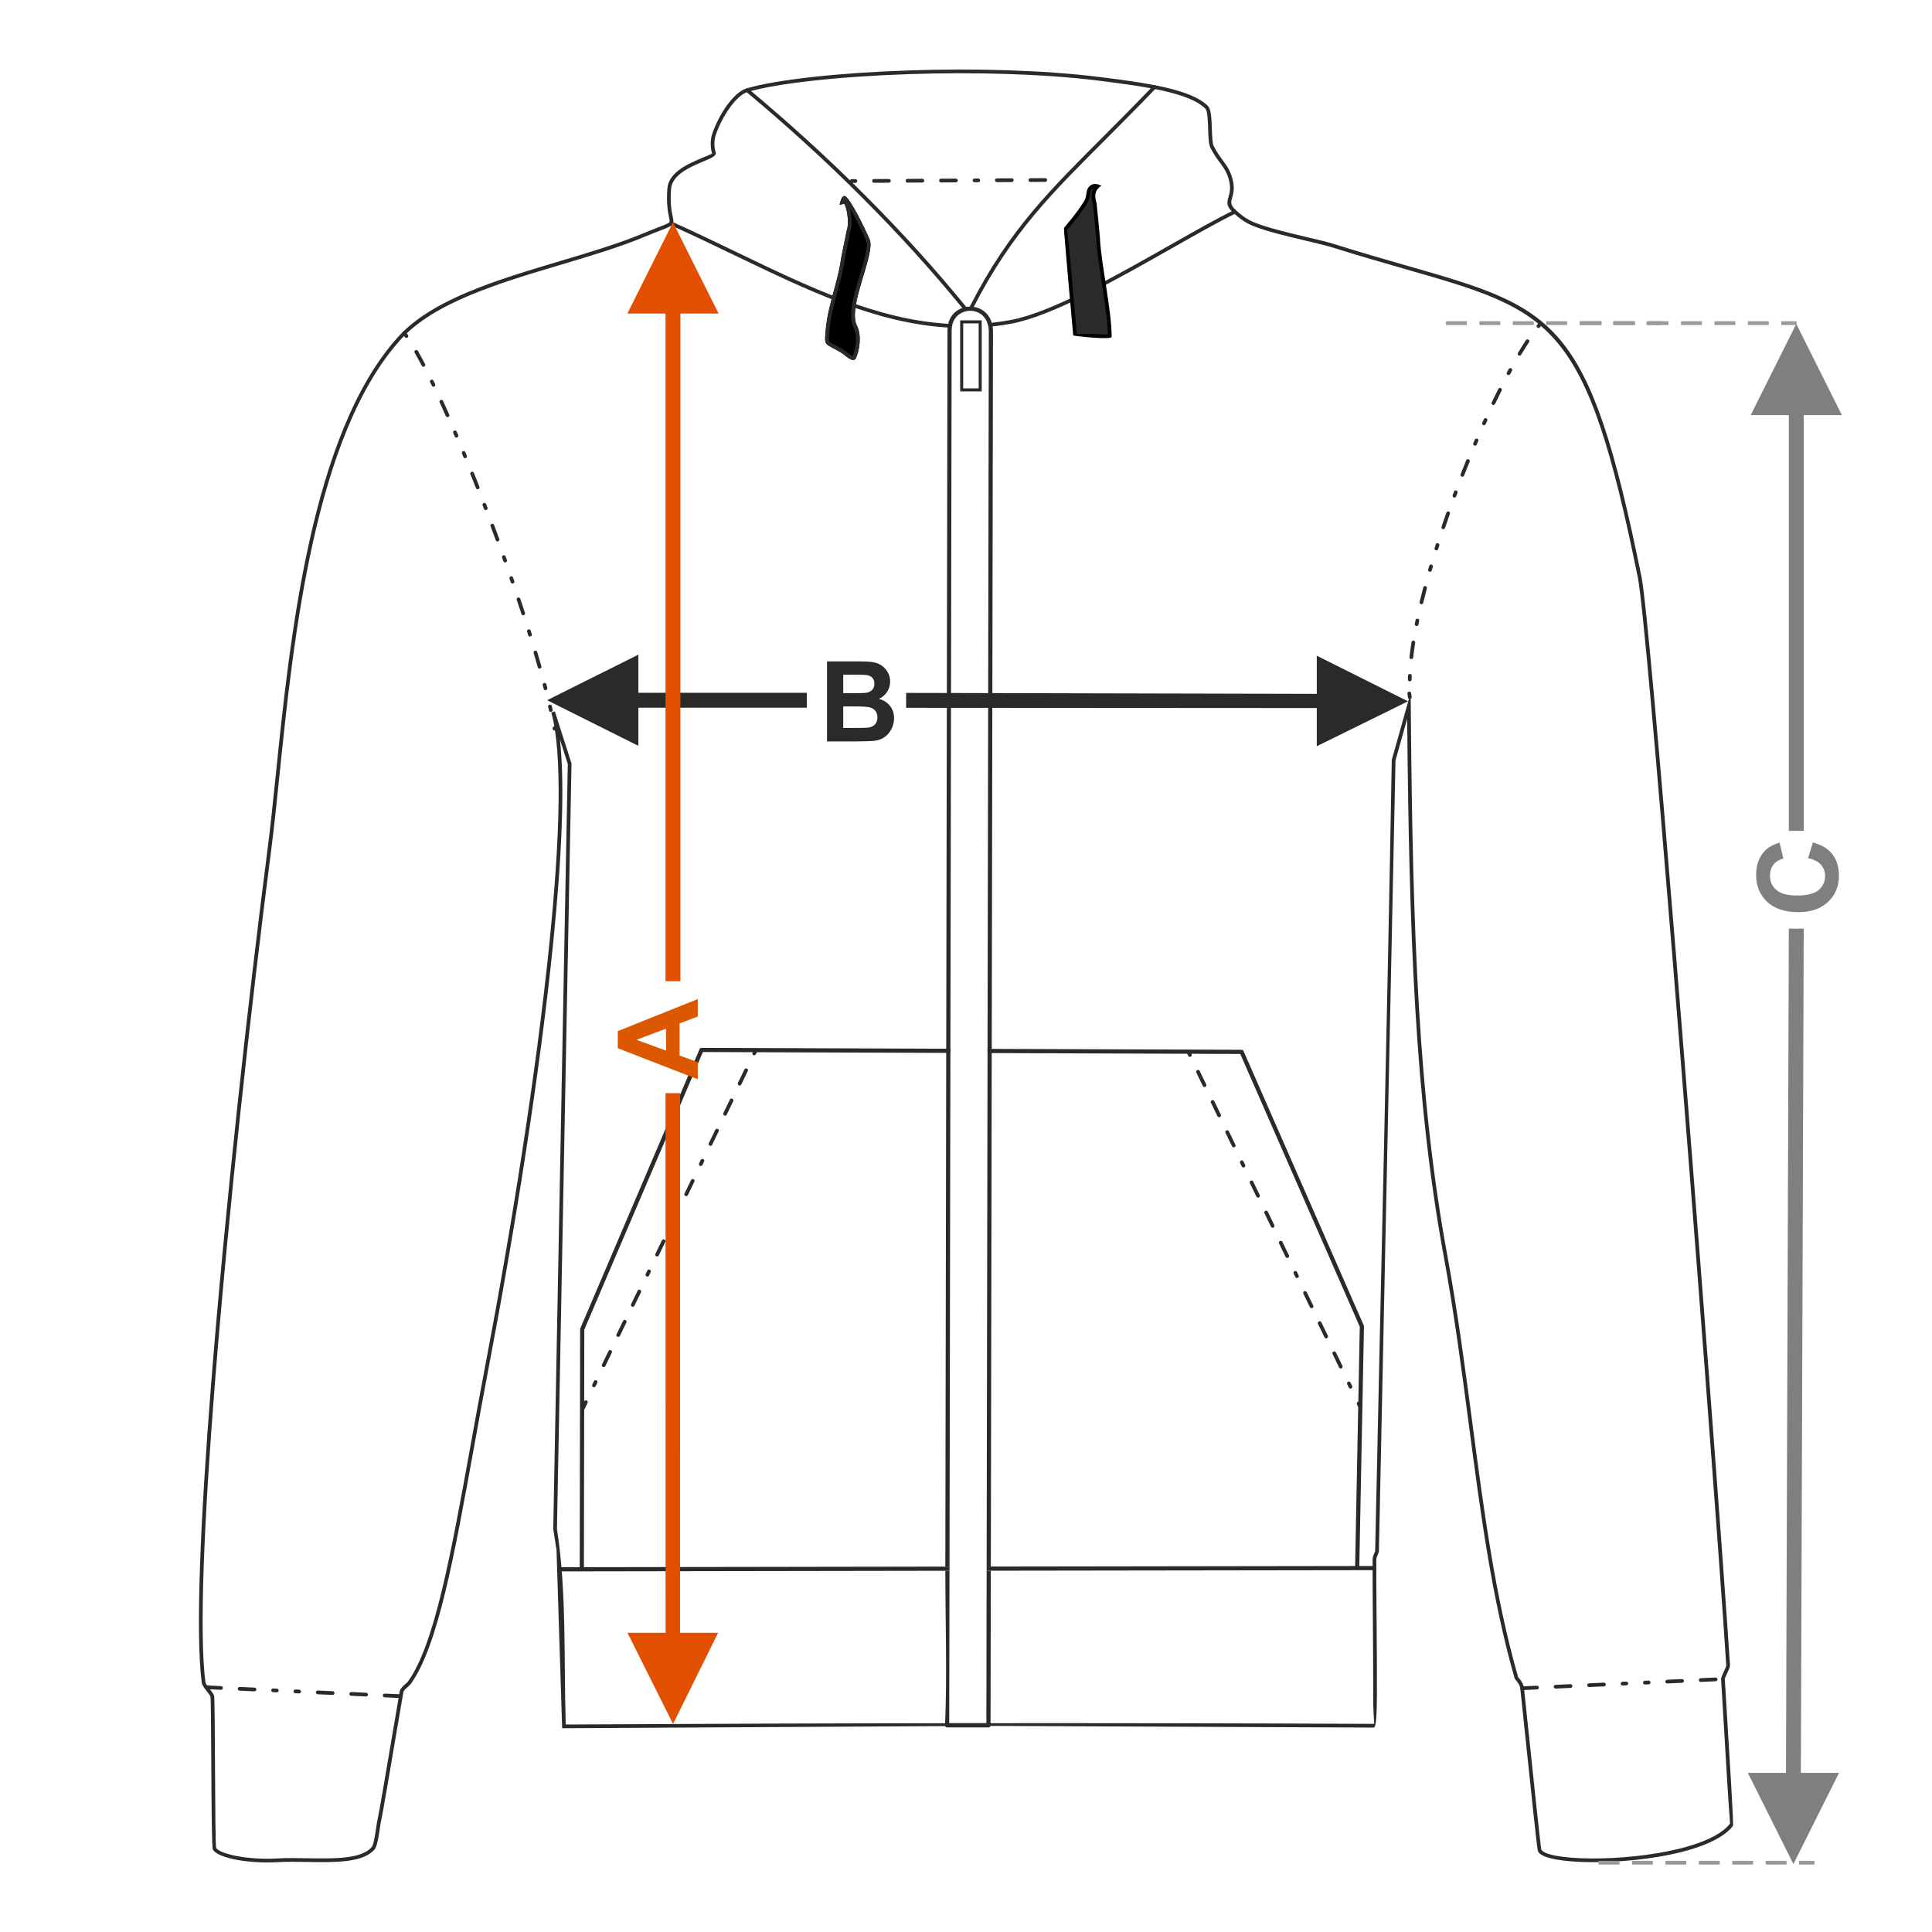 <?xml version="1.0" encoding="UTF-8"?>
<!DOCTYPE svg PUBLIC "-//W3C//DTD SVG 1.1//EN" "http://www.w3.org/Graphics/SVG/1.1/DTD/svg11.dtd">
<!-- Creator: CorelDRAW 2017 -->
<svg xmlns="http://www.w3.org/2000/svg" xml:space="preserve" width="1000px" height="1000px" version="1.1" style="shape-rendering:geometricPrecision; text-rendering:geometricPrecision; image-rendering:optimizeQuality; fill-rule:evenodd; clip-rule:evenodd"
viewBox="0 0 1000 1000"
 xmlns:xlink="http://www.w3.org/1999/xlink">
 <defs>
  <style type="text/css">
   <![CDATA[
    .fil1 {fill:none}
    .fil5 {fill:#2B2A29}
    .fil6 {fill:black}
    .fil4 {fill:#2B2A29;fill-rule:nonzero}
    .fil0 {fill:#2B2A29;fill-rule:nonzero}
    .fil2 {fill:#7F7F7F;fill-rule:nonzero}
    .fil3 {fill:#999999;fill-rule:nonzero}
    .fil8 {fill:#DB5800;fill-rule:nonzero}
    .fil7 {fill:#E34F00;fill-rule:nonzero}
   ]]>
  </style>
 </defs>
 <g id="Ebene_x0020_1">
  <path class="fil0" d="M428.062 342.345l16.562 0c3.288,0 5.727,0.135 7.337,0.404 1.62,0.281 3.056,0.849 4.329,1.707 1.272,0.868 2.333,2.015 3.182,3.452 0.848,1.436 1.272,3.056 1.272,4.839 0,1.928 -0.52,3.712 -1.562,5.322 -1.041,1.62 -2.458,2.824 -4.242,3.634 2.517,0.742 4.444,1.996 5.804,3.77 1.35,1.774 2.024,3.856 2.024,6.257 0,1.889 -0.433,3.721 -1.311,5.504 -0.877,1.784 -2.073,3.211 -3.596,4.281 -1.513,1.06 -3.384,1.716 -5.611,1.967 -1.388,0.145 -4.752,0.241 -10.084,0.279l-14.104 0 0 -41.416zm8.388 6.883l0 9.544 5.475 0c3.249,0 5.273,-0.048 6.064,-0.144 1.427,-0.164 2.555,-0.656 3.375,-1.475 0.819,-0.819 1.224,-1.889 1.224,-3.22 0,-1.282 -0.357,-2.314 -1.061,-3.114 -0.703,-0.8 -1.755,-1.282 -3.143,-1.446 -0.829,-0.097 -3.21,-0.145 -7.134,-0.145l-4.8 0zm0 16.428l0 11.106 7.751 0c3.008,0 4.926,-0.087 5.736,-0.25 1.243,-0.232 2.256,-0.781 3.036,-1.659 0.781,-0.887 1.177,-2.053 1.177,-3.528 0,-1.254 -0.299,-2.305 -0.907,-3.172 -0.597,-0.867 -1.475,-1.504 -2.612,-1.899 -1.138,-0.395 -3.615,-0.598 -7.423,-0.598l-6.758 0z"/>
  <rect class="fil1" x="-0.001" y="-0.001" width="1000.002" height="1000.002"/>
  <polygon class="fil0" points="681.56,359.137 469.013,358.64 469.013,366.353 681.56,366.485 681.56,386.245 728.776,362.993 681.56,339.393 "/>
  <polygon class="fil0" points="283.201,362.434 330.417,338.834 330.417,358.578 417.625,358.578 417.625,366.29 330.417,366.29 330.417,386.049 "/>
  <polygon class="fil2" points="925.894,214.863 925.894,430.061 933.607,430.061 933.607,214.863 953.366,214.863 929.75,167.646 906.15,214.863 "/>
  <path class="fil2" d="M935.866 444.141l2.487 -8.099c4.56,1.244 7.945,3.317 10.162,6.209 2.208,2.892 3.316,6.556 3.316,11 0,5.505 -1.88,10.026 -5.64,13.574 -3.76,3.538 -8.898,5.312 -15.425,5.312 -6.893,0 -12.254,-1.784 -16.071,-5.341 -3.818,-3.557 -5.727,-8.243 -5.727,-14.046 0,-5.071 1.504,-9.188 4.503,-12.35 1.774,-1.89 4.319,-3.297 7.645,-4.242l1.967 8.272c-2.141,0.491 -3.837,1.513 -5.081,3.065 -1.244,1.562 -1.861,3.452 -1.861,5.669 0,3.075 1.099,5.573 3.307,7.482 2.198,1.918 5.765,2.872 10.701,2.872 5.226,0 8.956,-0.944 11.174,-2.824 2.227,-1.89 3.335,-4.339 3.335,-7.356 0,-2.227 -0.704,-4.146 -2.12,-5.746 -1.418,-1.601 -3.635,-2.757 -6.672,-3.451z"/>
  <path class="fil3" d="M860.162 166.281l-7.938 0 0 1.929 7.938 0 0 -1.929zm-14.424 0l0 1.929 -10.811 0 0 -1.929 10.811 0zm-17.298 0l0 1.929 -10.811 0 0 -1.929 10.811 0zm-17.297 0l0 1.929 -10.811 0 0 -1.929 10.811 0zm-17.298 0l0 1.929 -10.811 0 0 -1.929 10.811 0zm-17.297 0l0 1.929 -10.811 0 0 -1.929 10.811 0zm-17.298 0l0 1.929 -10.811 0 0 -1.929 10.811 0z"/>
  <path class="fil3" d="M929.935 166.281l-7.938 0 0 1.929 7.938 0 0 -1.929zm-14.425 0l0 1.929 -10.811 0 0 -1.929 10.811 0zm-17.298 0l0 1.929 -10.811 0 0 -1.929 10.811 0zm-17.296 0l0 1.929 -10.811 0 0 -1.929 10.811 0zm-17.298 0l0 1.929 -10.811 0 0 -1.929 10.811 0zm-17.298 0l0 1.929 -10.811 0 0 -1.929 10.811 0zm-17.297 0l0 1.929 -10.811 0 0 -1.929 10.811 0z"/>
  <polygon class="fil2" points="928.27,964.831 904.67,917.614 924.414,917.614 925.894,480.654 933.607,480.654 932.127,917.614 951.886,917.614 "/>
  <path class="fil4" d="M641.383 110.26l0.387 0.31c1.922,1.537 3.793,3.036 7.455,4.547 6.791,2.802 18.315,5.523 27.774,7.755 5.396,1.274 10.126,2.391 12.981,3.289 14.037,4.413 26.604,8.018 37.879,11.252 77.792,22.309 94.573,27.122 121.778,161.187 2.386,11.76 9.707,95.475 17.859,195.768 11.467,141.095 24.595,315.107 27.943,367.637 0.052,0.803 -0.726,2.488 -1.483,4.128 -0.618,1.339 -1.221,2.646 -1.207,2.883 0.314,5.104 2.122,34.823 3.329,55.391 0.68,11.579 1.119,20.38 0.905,20.66 -4.001,5.222 -12.015,9.247 -21.852,12.201 -13.793,4.141 -31.272,6.217 -46.23,6.545 -15.078,0.329 -27.692,-1.157 -31.566,-4.126 -0.716,-0.548 -1.192,-1.168 -1.398,-1.856 -0.417,-1.388 -4.095,-36.632 -6.774,-62.297 -0.929,-8.914 -1.74,-16.671 -2.265,-21.594 -0.199,-1.868 -1.711,-3.613 -2.38,-4.387 -0.281,-0.323 -0.467,-0.539 -0.542,-0.798 -11.892,-41.536 -17.698,-85.662 -23.724,-131.459 -3.74,-28.427 -7.566,-57.5 -12.986,-86.993 -7.466,-40.622 -11.981,-82.341 -14.74,-128.676 -2.652,-44.52 -3.687,-93.34 -4.171,-149.572l-6.053 21.526 -8.587 409.164c-0.011,0.53 -0.26,1.119 -0.554,1.817 -0.347,0.823 -0.776,1.841 -0.784,2.75 -0.055,6.38 0.037,18.003 0.135,30.678 0.108,13.694 0.225,28.618 0.177,39.504 -0.045,9.942 -0.455,16.701 -1.567,16.696l-200.403 -0.876 -219.748 1.217 -2.922 -92.244 -1.69 -10.766 7.53 -396.07 -4.086 -12.768c2.67,23.95 0.95,61.497 -3.473,105.318 -6.78,67.169 -19.908,149.134 -33.303,219.406 -2.746,14.412 -5.254,28.273 -7.66,41.571 -10.149,56.111 -18.504,102.293 -32.389,122.145 -0.635,0.908 -1.425,1.603 -2.184,2.27 -0.945,0.831 -1.839,1.616 -2.015,2.515 -0.257,1.308 -1.655,9.562 -3.393,19.835 -3.153,18.636 -7.428,43.898 -8.083,46.494 -0.193,0.769 -0.421,2.288 -0.684,4.05 -0.603,4.032 -1.39,9.295 -2.635,10.822 -5.828,7.148 -20.622,6.891 -34.996,6.64 -5.229,-0.092 -10.404,-0.182 -15.046,0.089 -7.788,0.454 -15.281,-0.078 -21.193,-1.157 -6.657,-1.216 -11.421,-3.205 -12.56,-5.348 -0.585,-1.102 -0.71,-23.804 -0.824,-44.713 -0.093,-17.11 -0.181,-33.011 -0.445,-34.5 -0.059,-0.331 -0.948,-1.514 -1.88,-2.753 -1.204,-1.601 -2.472,-3.285 -2.6,-4.264 -3.334,-25.502 -0.724,-84.42 4.823,-154.6 7.078,-89.548 18.944,-197.543 29.336,-277.804 1.36,-10.516 2.645,-23.026 4.059,-36.805 7.352,-71.638 18.23,-177.615 63.405,-227.535 17.629,-19.481 51.428,-29.56 83.756,-39.201 15.381,-4.587 30.43,-9.075 43.183,-14.413 3.524,-1.475 6.187,-2.496 8.212,-3.272 3.485,-1.337 4.961,-1.903 5.309,-2.544 0.213,-0.385 0.051,-1.148 -0.23,-2.468 -0.54,-2.547 -1.453,-6.842 -0.867,-14.873 0.625,-8.58 11.208,-13.007 18.097,-15.888 3,-1.254 5.15,-2.153 5.12,-2.22 -0.29,-0.649 -0.799,-2.681 -0.787,-5.159 0.008,-1.56 0.216,-3.323 0.803,-5.07 1.716,-5.109 4.683,-10.83 8.074,-15.356 3.048,-4.067 6.474,-7.203 9.719,-8.152 15.759,-4.606 48.352,-8.132 84.698,-9.314 32.593,-1.059 68.224,-0.239 97.451,3.371 12.353,1.525 24.364,3.13 34.346,5.421 10.095,2.317 18.123,5.354 22.363,9.743 1.608,1.665 1.782,6.83 1.949,11.774 0.129,3.79 0.252,7.445 0.927,8.793 1.611,3.22 3.245,5.436 4.723,7.442 2.261,3.068 4.178,5.67 5.253,10.606 0.908,4.168 0.174,6.712 -0.414,8.753 -0.72,2.498 -1.178,4.087 3.635,7.928zm-0.813 1.807l-0.382 -0.306c-5.818,-4.636 -5.222,-6.704 -4.284,-9.956 0.528,-1.829 1.185,-4.109 0.377,-7.82 -0.989,-4.537 -2.794,-6.986 -4.923,-9.875 -1.518,-2.059 -3.193,-4.335 -4.889,-7.721 -0.863,-1.725 -0.993,-5.587 -1.129,-9.591 -0.155,-4.579 -0.317,-9.363 -1.415,-10.501 -3.944,-4.084 -11.649,-6.962 -21.407,-9.202 -9.869,-2.265 -21.834,-3.863 -34.151,-5.383 -29.154,-3.602 -64.674,-4.419 -97.158,-3.364 -36.196,1.176 -68.607,4.675 -84.223,9.239 -2.811,0.822 -5.9,3.699 -8.718,7.46 -3.27,4.365 -6.132,9.884 -7.788,14.813 -0.516,1.534 -0.698,3.09 -0.705,4.469 -0.011,2.17 0.393,3.854 0.622,4.368 0.832,1.866 -2.077,3.083 -6.137,4.78 -6.456,2.7 -16.376,6.849 -16.915,14.247 -0.567,7.764 0.311,11.89 0.83,14.337 0.373,1.757 0.589,2.771 0.039,3.785 -0.684,1.267 -2.359,1.909 -6.315,3.426 -2.035,0.78 -4.713,1.807 -8.159,3.249 -12.846,5.378 -27.941,9.88 -43.371,14.481 -32.08,9.567 -65.621,19.57 -82.884,38.644 -44.749,49.45 -55.589,155.056 -62.915,226.444 -1.41,13.739 -2.691,26.211 -4.067,36.85 -10.381,80.178 -22.241,188.123 -29.321,277.714 -5.539,70.075 -8.151,128.859 -4.838,154.201 0.062,0.477 1.175,1.956 2.231,3.36 1.077,1.432 2.105,2.799 2.242,3.574 0.285,1.605 0.373,17.606 0.467,34.823 0.112,20.674 0.236,43.119 0.607,43.817 0.864,1.627 5.115,3.252 11.197,4.362 5.774,1.054 13.107,1.574 20.748,1.128 4.674,-0.273 9.9,-0.181 15.182,-0.089 13.915,0.242 28.237,0.492 33.475,-5.932 0.91,-1.115 1.653,-6.084 2.221,-9.89 0.271,-1.813 0.506,-3.375 0.723,-4.238 0.637,-2.532 4.904,-27.744 8.052,-46.343 1.746,-10.32 3.15,-18.613 3.4,-19.888 0.304,-1.545 1.435,-2.538 2.633,-3.592 0.684,-0.602 1.396,-1.228 1.883,-1.924 13.644,-19.506 21.965,-65.501 32.073,-121.385 2.431,-13.438 4.965,-27.448 7.66,-41.584 13.388,-70.235 26.507,-152.143 33.28,-219.241 5.432,-53.809 6.788,-98.06 0.933,-119.043l1.84 -0.55 8.623 26.944 -7.533 396.221c5.108,32.533 3.501,68.082 4.55,101.217 139.741,-0.775 278.568,-0.942 418.298,-0.331 0.318,0.002 -0.399,-5.986 -0.359,-14.785 0.047,-10.87 -0.07,-25.791 -0.177,-39.482 -0.099,-12.681 -0.19,-24.312 -0.134,-30.707 0.011,-1.291 0.521,-2.501 0.933,-3.481 0.217,-0.514 0.4,-0.949 0.404,-1.109 2.858,-136.451 6.219,-272.976 8.592,-409.426 3.299,-11.576 6.519,-23.181 9.777,-34.771l0.053 6.774c0.459,59.022 1.468,109.922 4.226,156.229 2.756,46.267 7.261,87.913 14.712,128.445 5.426,29.528 9.256,58.632 13,87.09 6.014,45.706 11.809,89.745 23.667,131.176 0.039,0.136 0.033,-0.059 0.147,0.073 0.791,0.914 2.578,2.977 2.841,5.439 0.489,4.591 1.315,12.495 2.264,21.602 2.67,25.584 6.337,60.716 6.706,61.944 0.085,0.285 0.331,0.58 0.72,0.878 3.539,2.711 15.683,4.054 30.362,3.734 14.798,-0.324 32.085,-2.378 45.719,-6.47 9.476,-2.845 17.144,-6.658 20.874,-11.524 0.108,-0.143 -0.641,-8.21 -1.297,-19.38 -1.207,-20.568 -3.016,-50.286 -3.328,-55.391 -0.045,-0.717 0.659,-2.24 1.379,-3.802 0.656,-1.421 1.331,-2.884 1.31,-3.2 -3.344,-52.467 -16.471,-226.454 -27.944,-367.608 -8.149,-100.255 -15.457,-183.898 -17.82,-195.543 -26.972,-132.91 -43.553,-137.666 -120.423,-159.711 -11.267,-3.232 -23.826,-6.833 -37.926,-11.267 -2.782,-0.875 -7.483,-1.985 -12.845,-3.251 -9.518,-2.246 -21.111,-4.983 -28.066,-7.853 -3.923,-1.618 -5.9,-3.202 -7.926,-4.827z"/>
  <path class="fil5" d="M503.754 159.354c-0.241,0.471 -0.819,0.659 -1.291,0.418 -0.472,-0.24 -0.659,-0.819 -0.418,-1.291 20.594,-40.227 41.708,-60.378 70.672,-89.467 7.608,-7.641 15.681,-15.749 24.162,-24.611 0.365,-0.382 0.972,-0.395 1.355,-0.03 0.383,0.366 0.395,0.973 0.03,1.355 -8.673,9.064 -16.658,17.083 -24.185,24.641 -28.848,28.972 -49.872,49.034 -70.325,88.985z"/>
  <path class="fil5" d="M500.229 158.986c0.336,0.411 0.276,1.018 -0.135,1.355 -0.412,0.337 -1.019,0.277 -1.356,-0.135 -17.076,-20.859 -33.258,-38.606 -52.066,-57.495 -18.814,-18.894 -38.808,-37.129 -60.571,-55.308 -0.407,-0.341 -0.461,-0.948 -0.12,-1.355 0.341,-0.408 0.948,-0.461 1.356,-0.12 21.791,18.202 41.827,36.476 60.698,55.427 18.875,18.957 35.099,36.748 52.194,57.631z"/>
  <path class="fil5" d="M346.867 116.443c-0.485,-0.215 -0.702,-0.785 -0.486,-1.269 0.216,-0.484 0.784,-0.701 1.268,-0.485 11.561,5.196 22.667,10.543 33.515,15.766 37.831,18.212 72.551,34.927 109.493,37.147 0.53,0.031 0.934,0.486 0.904,1.016 -0.031,0.53 -0.487,0.935 -1.017,0.904 -37.322,-2.243 -72.206,-19.037 -110.215,-37.335 -10.878,-5.237 -22.014,-10.599 -33.462,-15.744zm166.811 52.525c-0.527,0.056 -1.002,-0.326 -1.058,-0.854 -0.055,-0.527 0.327,-1.002 0.855,-1.058 1.555,-0.171 3.133,-0.371 4.734,-0.605 1.613,-0.233 3.204,-0.494 4.767,-0.781 20.934,-3.841 54.282,-22.756 82.59,-38.814 12.515,-7.098 24.047,-13.639 33.155,-18.108 0.476,-0.233 1.052,-0.035 1.285,0.44 0.232,0.477 0.034,1.052 -0.441,1.285 -9.008,4.419 -20.539,10.959 -33.05,18.056 -28.436,16.129 -61.933,35.13 -83.193,39.031 -1.653,0.302 -3.268,0.568 -4.842,0.797 -1.589,0.231 -3.193,0.435 -4.802,0.611z"/>
  <path class="fil6" d="M434.522 105.783c1.046,0.847 2.015,-1.308 2.743,0.152 1.56,3.13 2.161,10.575 1.043,13.274 -0.022,0.055 -2.92,14.071 -3.011,14.806 -1.466,11.737 -6.773,23.717 -7.906,36.815 -0.758,8.77 -0.853,6.417 8.178,11.81 1.563,0.934 6.025,5.598 7.392,2.8 2.153,-4.407 2.952,-12.296 0.628,-16.76 -5.22,-10.026 9.864,-37.503 6.463,-44.922 -0.021,-0.046 -7.187,-16.256 -11.672,-21.45 -2.771,-3.209 -3.59,3.721 -3.858,3.475z"/>
  <path class="fil5" d="M434.525 105.785c1.044,0.841 2.012,-1.308 2.74,0.15 1.56,3.13 2.161,10.575 1.043,13.274 -0.022,0.055 -2.92,14.071 -3.011,14.806 -1.466,11.737 -6.773,23.717 -7.906,36.815 -0.758,8.77 -0.853,6.417 8.178,11.81 1.563,0.934 6.025,5.598 7.392,2.8 2.153,-4.407 2.952,-12.296 0.628,-16.76 -5.22,-10.026 9.864,-37.503 6.463,-44.922 -0.021,-0.046 -7.187,-16.256 -11.672,-21.45 -2.76,-3.197 -3.583,3.668 -3.855,3.477zm5.491 2.296c0.337,1.404 0.575,2.981 0.696,4.524 0.223,2.842 0.049,5.7 -0.628,7.334l-1.964 9.683c-0.485,2.386 -0.878,4.348 -0.911,4.626 -0.687,5.51 -2.18,10.995 -3.708,16.614 -1.77,6.504 -3.591,13.199 -4.19,20.134l-0.068 0.776c-0.268,3.073 -0.384,4.396 -0.028,4.91 0.305,0.441 1.231,0.936 2.855,1.801 1.178,0.628 2.664,1.42 4.485,2.509 0.469,0.278 0.998,0.701 1.609,1.188 0.875,0.699 1.955,1.56 2.852,1.998 0.115,0.056 0.222,0.122 0.32,0.196 0.97,-2.092 1.615,-4.995 1.722,-7.875 0.098,-2.6 -0.242,-5.132 -1.178,-6.931 -3.217,-6.179 0.126,-17.284 3.181,-27.433 2.33,-7.743 4.48,-14.884 3.244,-17.58l-0.054 -0.128c-0.474,-1.065 -4.525,-10.099 -8.235,-16.346z"/>
  <path class="fil6" d="M570.115 96.099c-3.52,2.342 -3.78,5.026 -2.52,9.122 0.018,0.056 1.714,17.169 1.737,17.909 0.357,11.821 6.148,38.051 6.048,51.197 -0.012,1.79 -19.786,-0.457 -19.884,-0.718 -0.048,-0.129 -5.016,-55.278 -4.788,-55.676 0.019,-0.03 6.44,-7.303 10.341,-13.674 1.857,-3.033 0.72,-5.476 2.574,-7.558 2.748,-3.088 6.245,-0.417 6.492,-0.602z"/>
  <path class="fil5" d="M565.188 99.566c0.194,-0.822 0.515,-1.584 0.983,-2.301 -0.387,0.11 -0.768,0.331 -1.111,0.715 -0.562,0.633 -0.69,1.519 -0.83,2.498 -0.203,1.414 -0.426,2.962 -1.54,4.782 -3.583,5.85 -9.208,12.403 -10.331,13.701 -0.057,0.717 0.829,6.788 1.553,15.205 1.4,16.285 3.377,38.745 3.39,38.781 0.178,0.216 4.192,-0.429 8.567,-0.111 2.129,0.156 4.205,0.26 5.812,0.257 0.722,-0.001 1.33,-0.013 1.771,-0.039 -0.136,-7.021 -1.729,-17.382 -3.242,-27.233 -1.346,-8.756 -2.631,-17.113 -2.798,-22.638 -0.006,-0.221 -0.247,-2.747 -0.545,-5.828l-1.116 -11.585c-0.719,-2.36 -0.996,-4.361 -0.563,-6.204z"/>
  <path class="fil5" d="M798.268 167.981c0.837,-0.957 -0.616,-2.223 -1.449,-1.271 -0.427,0.492 -0.846,0.986 -1.261,1.489 -0.797,0.911 0.605,2.233 1.481,1.233 0.405,-0.49 0.813,-0.972 1.229,-1.451zm-69.511 193.003c0.24,1.324 2.119,0.891 1.906,-0.284 -0.097,-0.626 -0.183,-1.248 -0.26,-1.877 -0.111,-1.207 -2.035,-1.102 -1.914,0.22 0.078,0.65 0.168,1.294 0.268,1.941zm-0.037 -9.287c0,1.33 1.926,1.257 1.926,0.048l0.055 -1.913c0,-1.364 -1.925,-1.252 -1.925,-0.075l-0.056 1.94zm0.82 -11.619c-0.122,1.329 1.804,1.427 1.913,0.226 0.292,-2.543 0.64,-5.07 1.037,-7.598 0.217,-1.196 -1.666,-1.604 -1.903,-0.302 -0.4,2.555 -0.752,5.107 -1.047,7.674zm2.755 -17.197c-0.236,1.297 1.67,1.584 1.888,0.383l0.384 -1.882c0.238,-1.313 -1.671,-1.582 -1.886,-0.396l-0.386 1.895zm2.496 -11.324c-0.314,1.155 1.52,1.746 1.874,0.45 0.59,-2.493 1.224,-4.978 1.87,-7.457 0.328,-1.202 -1.524,-1.737 -1.864,-0.488 -0.65,2.491 -1.287,4.99 -1.88,7.495zm4.435 -16.809c-0.341,1.254 1.527,1.725 1.852,0.532l0.534 -1.847c0.339,-1.241 -1.488,-1.746 -1.849,-0.54l-0.537 1.855zm3.327 -11.097c-0.373,1.244 1.483,1.763 1.838,0.577l0.577 -1.835c0.376,-1.253 -1.482,-1.762 -1.835,-0.584l-0.58 1.842zm3.575 -11.016c-0.36,1.201 1.34,1.83 1.826,0.616 0.816,-2.432 1.651,-4.857 2.502,-7.277 0.434,-1.088 -1.308,-1.911 -1.817,-0.641 -0.859,2.424 -1.692,4.864 -2.511,7.302zm5.783 -16.38c-0.449,1.123 1.313,1.906 1.808,0.669l0.669 -1.802c0.452,-1.131 -1.314,-1.904 -1.804,-0.677l-0.673 1.81zm4.117 -10.823c-0.465,1.164 1.316,1.898 1.794,0.703 0.932,-2.387 1.88,-4.776 2.85,-7.148 0.479,-1.195 -1.32,-1.886 -1.784,-0.727 -0.972,2.382 -1.925,4.775 -2.86,7.172zm6.563 -16.082c-0.491,1.228 1.32,1.885 1.773,0.754l0.756 -1.768c0.495,-1.237 -1.321,-1.884 -1.77,-0.762l-0.759 1.776zm4.645 -10.611c-0.477,1.193 1.186,1.933 1.757,0.792l0.792 -1.751c0.53,-1.059 -1.147,-2.011 -1.752,-0.799l-0.797 1.758zm4.883 -10.507c-0.554,1.106 1.152,2.004 1.735,0.838 1.113,-2.311 2.239,-4.612 3.391,-6.904 0.571,-1.144 -1.157,-1.996 -1.722,-0.867 -1.156,2.301 -2.287,4.612 -3.404,6.933zm7.86 -15.507c-0.602,1.205 1.162,1.983 1.695,0.917l0.916 -1.689c0.61,-1.217 -1.161,-1.981 -1.689,-0.927l-0.922 1.699zm5.721 -10.1c-0.646,0.969 0.885,2.142 1.648,0.997 1.318,-2.192 2.667,-4.358 4.08,-6.489 0.705,-1.056 -0.899,-2.126 -1.604,-1.068 -1.428,2.154 -2.793,4.345 -4.124,6.56z"/>
  <path class="fil5" d="M209.996 171.799c-0.797,-1.025 -2.297,0.186 -1.535,1.165 0.38,0.506 0.752,1.015 1.116,1.532 0.666,1 2.315,0 1.571,-1.115 -0.375,-0.534 -0.759,-1.059 -1.152,-1.582zm76.073 205.52c0.231,1.266 2.123,0.901 1.899,-0.332l-0.034 -0.189c-0.228,-1.256 -2.123,-0.904 -1.897,0.34l0.032 0.181zm-1.932 -9.583c0.21,1.153 2.126,0.924 1.881,-0.422l-0.43 -1.887c-0.334,-1.221 -2.109,-0.837 -1.877,0.437l0.426 1.872zm-2.726 -11.201c0.341,1.249 2.193,0.714 1.864,-0.488l-0.49 -1.867c-0.337,-1.239 -2.192,-0.716 -1.862,0.495l0.488 1.86zm-3.041 -11.132c0.326,1.196 2.194,0.723 1.853,-0.528 -0.7,-2.475 -1.426,-4.948 -2.163,-7.411 -0.365,-1.219 -2.21,-0.663 -1.846,0.551 0.733,2.457 1.457,4.92 2.156,7.388zm-4.966 -16.591c0.355,1.188 2.211,0.668 1.839,-0.574l-0.577 -1.841c-0.355,-1.185 -2.213,-0.667 -1.839,0.579l0.577 1.836zm-3.517 -11c0.347,1.159 2.213,0.674 1.832,-0.6 -0.799,-2.445 -1.608,-4.886 -2.425,-7.325 -0.486,-1.216 -2.186,-0.584 -1.827,0.615 0.82,2.431 1.624,4.87 2.42,7.31zm-5.521 -16.424c0.513,1.286 2.25,0.444 1.82,-0.63l-0.63 -1.822c-0.513,-1.281 -2.252,-0.445 -1.82,0.633l0.63 1.819zm-3.825 -10.899c0.504,1.261 2.252,0.448 1.814,-0.649l-0.649 -1.816c-0.504,-1.261 -2.254,-0.449 -1.814,0.65l0.649 1.815zm-3.933 -10.864c0.497,1.241 2.256,0.452 1.809,-0.666 -0.887,-2.413 -1.779,-4.825 -2.682,-7.233 -0.491,-1.227 -2.256,-0.453 -1.804,0.677 0.899,2.405 1.791,4.812 2.677,7.222zm-6.089 -16.225c0.485,1.211 2.259,0.459 1.8,-0.69l-0.693 -1.8c-0.482,-1.207 -2.258,-0.458 -1.798,0.693l0.691 1.797zm-4.187 -10.767c0.475,1.19 2.26,0.462 1.793,-0.707 -0.897,-2.389 -1.903,-4.796 -2.858,-7.167 -0.468,-1.172 -2.26,-0.466 -1.786,0.721 0.952,2.367 1.956,4.768 2.851,7.153zm-6.487 -16.066c0.461,1.151 2.262,0.466 1.781,-0.737l-0.739 -1.782c-0.458,-1.147 -2.262,-0.468 -1.779,0.741l0.737 1.778zm-4.476 -10.648c0.45,1.125 2.264,0.475 1.772,-0.759l-0.761 -1.773c-0.448,-1.12 -2.265,-0.476 -1.77,0.764l0.759 1.768zm-4.619 -10.583c0.438,1.093 2.267,0.481 1.761,-0.784 -1.038,-2.353 -2.107,-4.698 -3.183,-7.034 -0.602,-1.204 -2.284,-0.261 -1.75,0.806 1.071,2.329 2.137,4.667 3.172,7.012zm-7.27 -15.712c0.583,1.164 2.288,0.268 1.735,-0.839l-0.845 -1.738c-0.575,-1.152 -2.289,-0.272 -1.729,0.849l0.839 1.728zm-5.173 -10.302c0.545,1.09 2.296,0.283 1.705,-0.898 -1.195,-2.284 -2.43,-4.558 -3.712,-6.795 -0.576,-1.037 -2.281,-0.262 -1.671,0.959 1.268,2.221 2.493,4.468 3.678,6.734z"/>
  <path class="fil5" d="M703.571 810.549c-0.008,0.596 -0.501,1.072 -1.097,1.063 -0.597,-0.009 -1.072,-0.501 -1.063,-1.097l2.404 -123.806 -61.86 -141.182 -130.805 -0.47 0 -2.161 131.48 0.473c0.428,-0.013 0.843,0.23 1.024,0.648l62.237 142.042c0.06,0.137 0.091,0.29 0.09,0.45l-2.41 124.04zm-211.639 -265.562l-128.124 -0.459 -61.369 143.695 -0.215 123.568c0,0.597 -0.484,1.08 -1.08,1.08 -0.597,0 -1.081,-0.483 -1.081,-1.08l0.216 -123.736c-0.008,-0.16 0.018,-0.324 0.085,-0.481l61.736 -144.553c0.165,-0.385 0.549,-0.656 0.995,-0.656l128.837 0.463 0 2.159z"/>
  <path class="fil5" d="M615.923 543.93c-0.581,-1.164 -2.289,-0.269 -1.735,0.839l0.84 1.735c0.582,1.163 2.289,0.269 1.734,-0.84l-0.839 -1.734zm87.025 184.196c0.581,1.163 2.289,0.269 1.735,-0.84l-0.601 -1.24c-0.581,-1.164 -2.289,-0.269 -1.734,0.84l0.6 1.24zm-4.8 -9.913c0.582,1.163 2.289,0.269 1.735,-0.84l-0.839 -1.735c-0.582,-1.163 -2.289,-0.269 -1.735,0.84l0.839 1.735zm-5.037 -10.407c0.581,1.163 2.289,0.268 1.734,-0.84l-3.359 -6.938c-0.581,-1.164 -2.289,-0.269 -1.735,0.839l3.36 6.939zm-7.557 -15.611c0.581,1.164 2.289,0.269 1.734,-0.84l-3.359 -6.938c-0.581,-1.163 -2.289,-0.269 -1.734,0.84l3.359 6.938zm-7.558 -15.61c0.582,1.163 2.289,0.269 1.735,-0.841l-3.358 -6.937c-0.582,-1.163 -2.289,-0.27 -1.735,0.84l3.358 6.938zm-7.556 -15.611c0.582,1.163 2.289,0.27 1.734,-0.84l-0.839 -1.734c-0.581,-1.164 -2.289,-0.269 -1.735,0.84l0.84 1.734zm-5.038 -10.407c0.582,1.164 2.289,0.269 1.734,-0.839l-3.358 -6.939c-0.581,-1.163 -2.289,-0.268 -1.734,0.84l3.358 6.938zm-7.556 -15.609c0.581,1.163 2.289,0.269 1.735,-0.84l-3.359 -6.938c-0.582,-1.163 -2.289,-0.27 -1.734,0.84l3.358 6.938zm-7.557 -15.611c0.582,1.164 2.289,0.27 1.735,-0.84l-3.358 -6.938c-0.582,-1.163 -2.289,-0.269 -1.735,0.841l3.358 6.937zm-7.556 -15.609c0.581,1.163 2.289,0.269 1.735,-0.84l-0.839 -1.734c-0.582,-1.164 -2.289,-0.269 -1.735,0.839l0.839 1.735zm-5.037 -10.406c0.581,1.163 2.289,0.269 1.735,-0.841l-3.358 -6.937c-0.582,-1.163 -2.289,-0.269 -1.735,0.841l3.358 6.937zm-7.556 -15.61c0.581,1.164 2.289,0.269 1.735,-0.84l-3.358 -6.937c-0.582,-1.163 -2.289,-0.269 -1.735,0.84l3.358 6.937zm-7.556 -15.609c0.582,1.163 2.289,0.269 1.734,-0.84l-3.358 -6.937c-0.581,-1.163 -2.288,-0.27 -1.734,0.84l3.358 6.937z"/>
  <path class="fil5" d="M392.076 543.965c0.553,-1.107 -1.153,-2.004 -1.736,-0.838l-0.838 1.735c-0.553,1.107 1.154,2.004 1.736,0.838l0.838 -1.735zm-91.594 185.284c-0.553,1.106 1.153,2.004 1.736,0.838l1.89 -3.914c0.553,-1.107 -1.153,-2.004 -1.736,-0.838l-1.89 3.914zm6.08 -12.591c-0.554,1.106 1.153,2.004 1.735,0.838l0.838 -1.736c0.553,-1.106 -1.153,-2.003 -1.736,-0.838l-0.837 1.736zm5.027 -10.412c-0.553,1.106 1.153,2.003 1.736,0.837l3.351 -6.941c0.554,-1.106 -1.153,-2.004 -1.735,-0.838l-3.352 6.942zm7.541 -15.618c-0.554,1.106 1.152,2.004 1.735,0.838l3.352 -6.942c0.553,-1.106 -1.153,-2.004 -1.736,-0.838l-3.351 6.942zm7.541 -15.618c-0.554,1.106 1.152,2.004 1.735,0.838l3.351 -6.941c0.554,-1.107 -1.153,-2.004 -1.735,-0.838l-3.351 6.941zm7.54 -15.618c-0.553,1.107 1.153,2.004 1.735,0.837l0.838 -1.734c0.554,-1.107 -1.153,-2.004 -1.735,-0.838l-0.838 1.735zm5.027 -10.411c-0.553,1.106 1.153,2.003 1.736,0.837l3.35 -6.941c0.554,-1.107 -1.153,-2.004 -1.735,-0.838l-3.351 6.942zm7.54 -15.619c-0.553,1.107 1.152,2.004 1.735,0.838l3.351 -6.942c0.554,-1.106 -1.152,-2.003 -1.735,-0.837l-3.351 6.941zm7.54 -15.618c-0.554,1.107 1.153,2.004 1.735,0.838l3.352 -6.941c0.552,-1.106 -1.153,-2.004 -1.737,-0.838l-3.35 6.941zm7.54 -15.617c-0.553,1.106 1.153,2.003 1.735,0.837l0.838 -1.735c0.554,-1.106 -1.152,-2.004 -1.735,-0.838l-0.838 1.736zm5.026 -10.412c-0.553,1.106 1.153,2.004 1.736,0.838l3.351 -6.942c0.553,-1.106 -1.153,-2.004 -1.736,-0.838l-3.351 6.942zm7.539 -15.618c-0.552,1.106 1.154,2.004 1.737,0.838l3.35 -6.941c0.554,-1.106 -1.153,-2.004 -1.735,-0.838l-3.352 6.941zm7.54 -15.617c-0.553,1.106 1.153,2.004 1.736,0.837l3.35 -6.941c0.554,-1.106 -1.152,-2.003 -1.735,-0.837l-3.351 6.941z"/>
  <path class="fil5" d="M440.82 92.736c-1.257,0 -1.273,1.927 0.011,1.927l1.926 -0.01c1.257,0 1.273,-1.927 -0.011,-1.927l-1.926 0.01zm100.212 1.394c1.257,0 1.273,-1.927 -0.011,-1.927l-7.708 0.042c-1.256,0 -1.273,1.927 0.011,1.927l7.708 -0.042zm-17.343 0.093c1.257,0 1.273,-1.927 -0.01,-1.927l-7.708 0.041c-1.258,0 -1.273,1.927 0.01,1.927l7.708 -0.041zm-17.343 0.092c1.257,0 1.273,-1.927 -0.011,-1.927l-1.926 0.011c-1.257,0 -1.274,1.926 0.01,1.926l1.927 -0.01zm-11.562 0.062c1.257,0 1.273,-1.927 -0.01,-1.927l-7.708 0.041c-1.257,0 -1.273,1.926 0.01,1.926l7.708 -0.04zm-17.342 0.092c1.256,0 1.272,-1.927 -0.011,-1.927l-7.707 0.041c-1.258,0 -1.274,1.927 0.01,1.927l7.708 -0.041zm-17.344 0.092c1.258,0 1.274,-1.927 -0.01,-1.927l-7.707 0.041c-1.257,0 -1.273,1.927 0.01,1.927l7.707 -0.041z"/>
  <path class="fil4" d="M489.298 810.871l1.117 -639.92c-0.004,-5.772 3.054,-9.582 6.968,-11.271 1.515,-0.654 3.16,-0.985 4.802,-0.985 1.642,0.004 3.289,0.337 4.809,1.011 3.915,1.731 6.974,5.688 6.974,11.999 -0.373,213.043 -0.738,426.086 -1.117,639.128l-2.164 0.004 1.116 -639.132c-0.004,-5.315 -2.494,-8.609 -5.679,-10.021 -1.239,-0.553 -2.589,-0.825 -3.939,-0.825 -1.352,0.003 -2.703,0.276 -3.946,0.812 -3.177,1.371 -5.659,4.503 -5.662,9.28 -0.372,213.306 -0.736,426.611 -1.115,639.916l-2.164 0.004zm23.549 2.122l-0.143 80.038c0,0.596 -0.484,1.079 -1.08,1.079l-21.388 0.004c-0.599,0 -1.084,-0.485 -1.084,-1.083 1.109,-25.665 0.173,-53.981 0.146,-80l2.16 -0.004 -0.14 78.919 19.228 0 0.137 -78.949 2.164 -0.004z"/>
  <path class="fil4" d="M289.797 813.348c-0.596,0 -1.08,-0.484 -1.08,-1.081 0,-0.596 0.484,-1.079 1.08,-1.079l201.661 -0.321 0 2.16 -201.661 0.321zm220.886 -2.511l200.25 -0.282c0.596,0 1.08,0.483 1.08,1.08 0,0.596 -0.484,1.08 -1.08,1.08l-200.25 0.282 0 -2.16z"/>
  <path class="fil4" d="M787.81 872.875c-1.272,0.115 -1.196,1.926 0.089,1.926l7.701 -0.353c1.272,-0.116 1.197,-1.926 -0.089,-1.926l-7.701 0.353zm100.215 -2.664c1.272,-0.116 1.197,-1.926 -0.088,-1.926l-7.703 0.353c-1.272,0.116 -1.196,1.926 0.089,1.926l7.702 -0.353zm-17.33 0.795c1.272,-0.116 1.196,-1.926 -0.089,-1.926l-7.702 0.353c-1.272,0.116 -1.196,1.926 0.089,1.926l7.702 -0.353zm-17.331 0.795c1.273,-0.116 1.197,-1.926 -0.088,-1.926l-1.925 0.088c-1.272,0.116 -1.197,1.926 0.088,1.926l1.925 -0.088zm-11.552 0.53c1.272,-0.116 1.196,-1.926 -0.089,-1.926l-1.925 0.088c-1.272,0.115 -1.197,1.926 0.088,1.926l1.926 -0.088zm-11.553 0.529c1.272,-0.115 1.197,-1.926 -0.088,-1.926l-7.703 0.353c-1.271,0.116 -1.196,1.926 0.089,1.926l7.702 -0.353zm-17.329 0.794c1.271,-0.116 1.196,-1.926 -0.089,-1.926l-7.702 0.353c-1.272,0.116 -1.196,1.926 0.089,1.926l7.702 -0.353z"/>
  <path class="fil4" d="M206.776 878.879c1.285,0 1.361,-1.811 0.089,-1.926l-7.702 -0.352c-1.286,0 -1.361,1.81 -0.089,1.925l7.702 0.353zm-100.01 -6.515c-1.285,0 -1.36,1.81 -0.089,1.926l7.674 0.352c1.285,0 1.361,-1.811 0.089,-1.926l-7.674 -0.352zm17.302 0.794c-1.285,0 -1.361,1.81 -0.089,1.925l7.702 0.354c1.285,0 1.361,-1.81 0.089,-1.926l-7.702 -0.353zm17.331 0.795c-1.285,0 -1.361,1.81 -0.089,1.926l1.925 0.088c1.285,0 1.361,-1.811 0.089,-1.926l-1.925 -0.088zm11.552 0.529c-1.285,0 -1.36,1.811 -0.089,1.926l1.926 0.089c1.285,0 1.36,-1.811 0.089,-1.926l-1.926 -0.089zm11.553 0.53c-1.285,0 -1.36,1.811 -0.089,1.926l7.703 0.353c1.285,0 1.36,-1.81 0.089,-1.926l-7.703 -0.353zm17.329 0.794c-1.285,0 -1.36,1.81 -0.088,1.926l7.702 0.353c1.285,0 1.36,-1.81 0.089,-1.926l-7.703 -0.353z"/>
  <polygon class="fil7" points="348.371,892.327 324.771,845.111 344.515,845.111 344.472,565.809 351.996,565.802 351.986,845.111 371.7,845.111 "/>
  <path class="fil8" d="M361.178 517.109l0 9.034 -9.429 3.576 0 16.611 9.429 3.442 0 8.869 -41.417 -16.08 0 -8.86 41.417 -16.592zm-16.428 15.329l-15.329 5.755 15.329 5.592 0 -11.347z"/>
  <polygon class="fil7" points="344.468,162.285 344.472,507.869 352.185,507.869 352.181,162.285 371.94,162.285 348.324,115.069 324.724,162.285 "/>
  <path class="fil3" d="M939.143 963.164l-7.938 0 0 1.928 7.938 0 0 -1.928zm-14.424 0l0 1.928 -10.811 0 0 -1.928 10.811 0zm-17.298 0l0 1.928 -10.811 0 0 -1.928 10.811 0zm-17.297 0l0 1.928 -10.811 0 0 -1.928 10.811 0zm-17.297 0l0 1.928 -10.811 0 0 -1.928 10.811 0zm-17.298 0l0 1.928 -10.811 0 0 -1.928 10.811 0zm-17.298 0l0 1.928 -10.811 0 0 -1.928 10.811 0z"/>
  <path class="fil4" d="M497.765 165.807l10.37 0 0 36.783 -11.158 0 0 -36.783 0.788 0zm8.795 1.574l-8.008 0 0 33.634 8.008 0 0 -33.634z"/>
 </g>
</svg>
